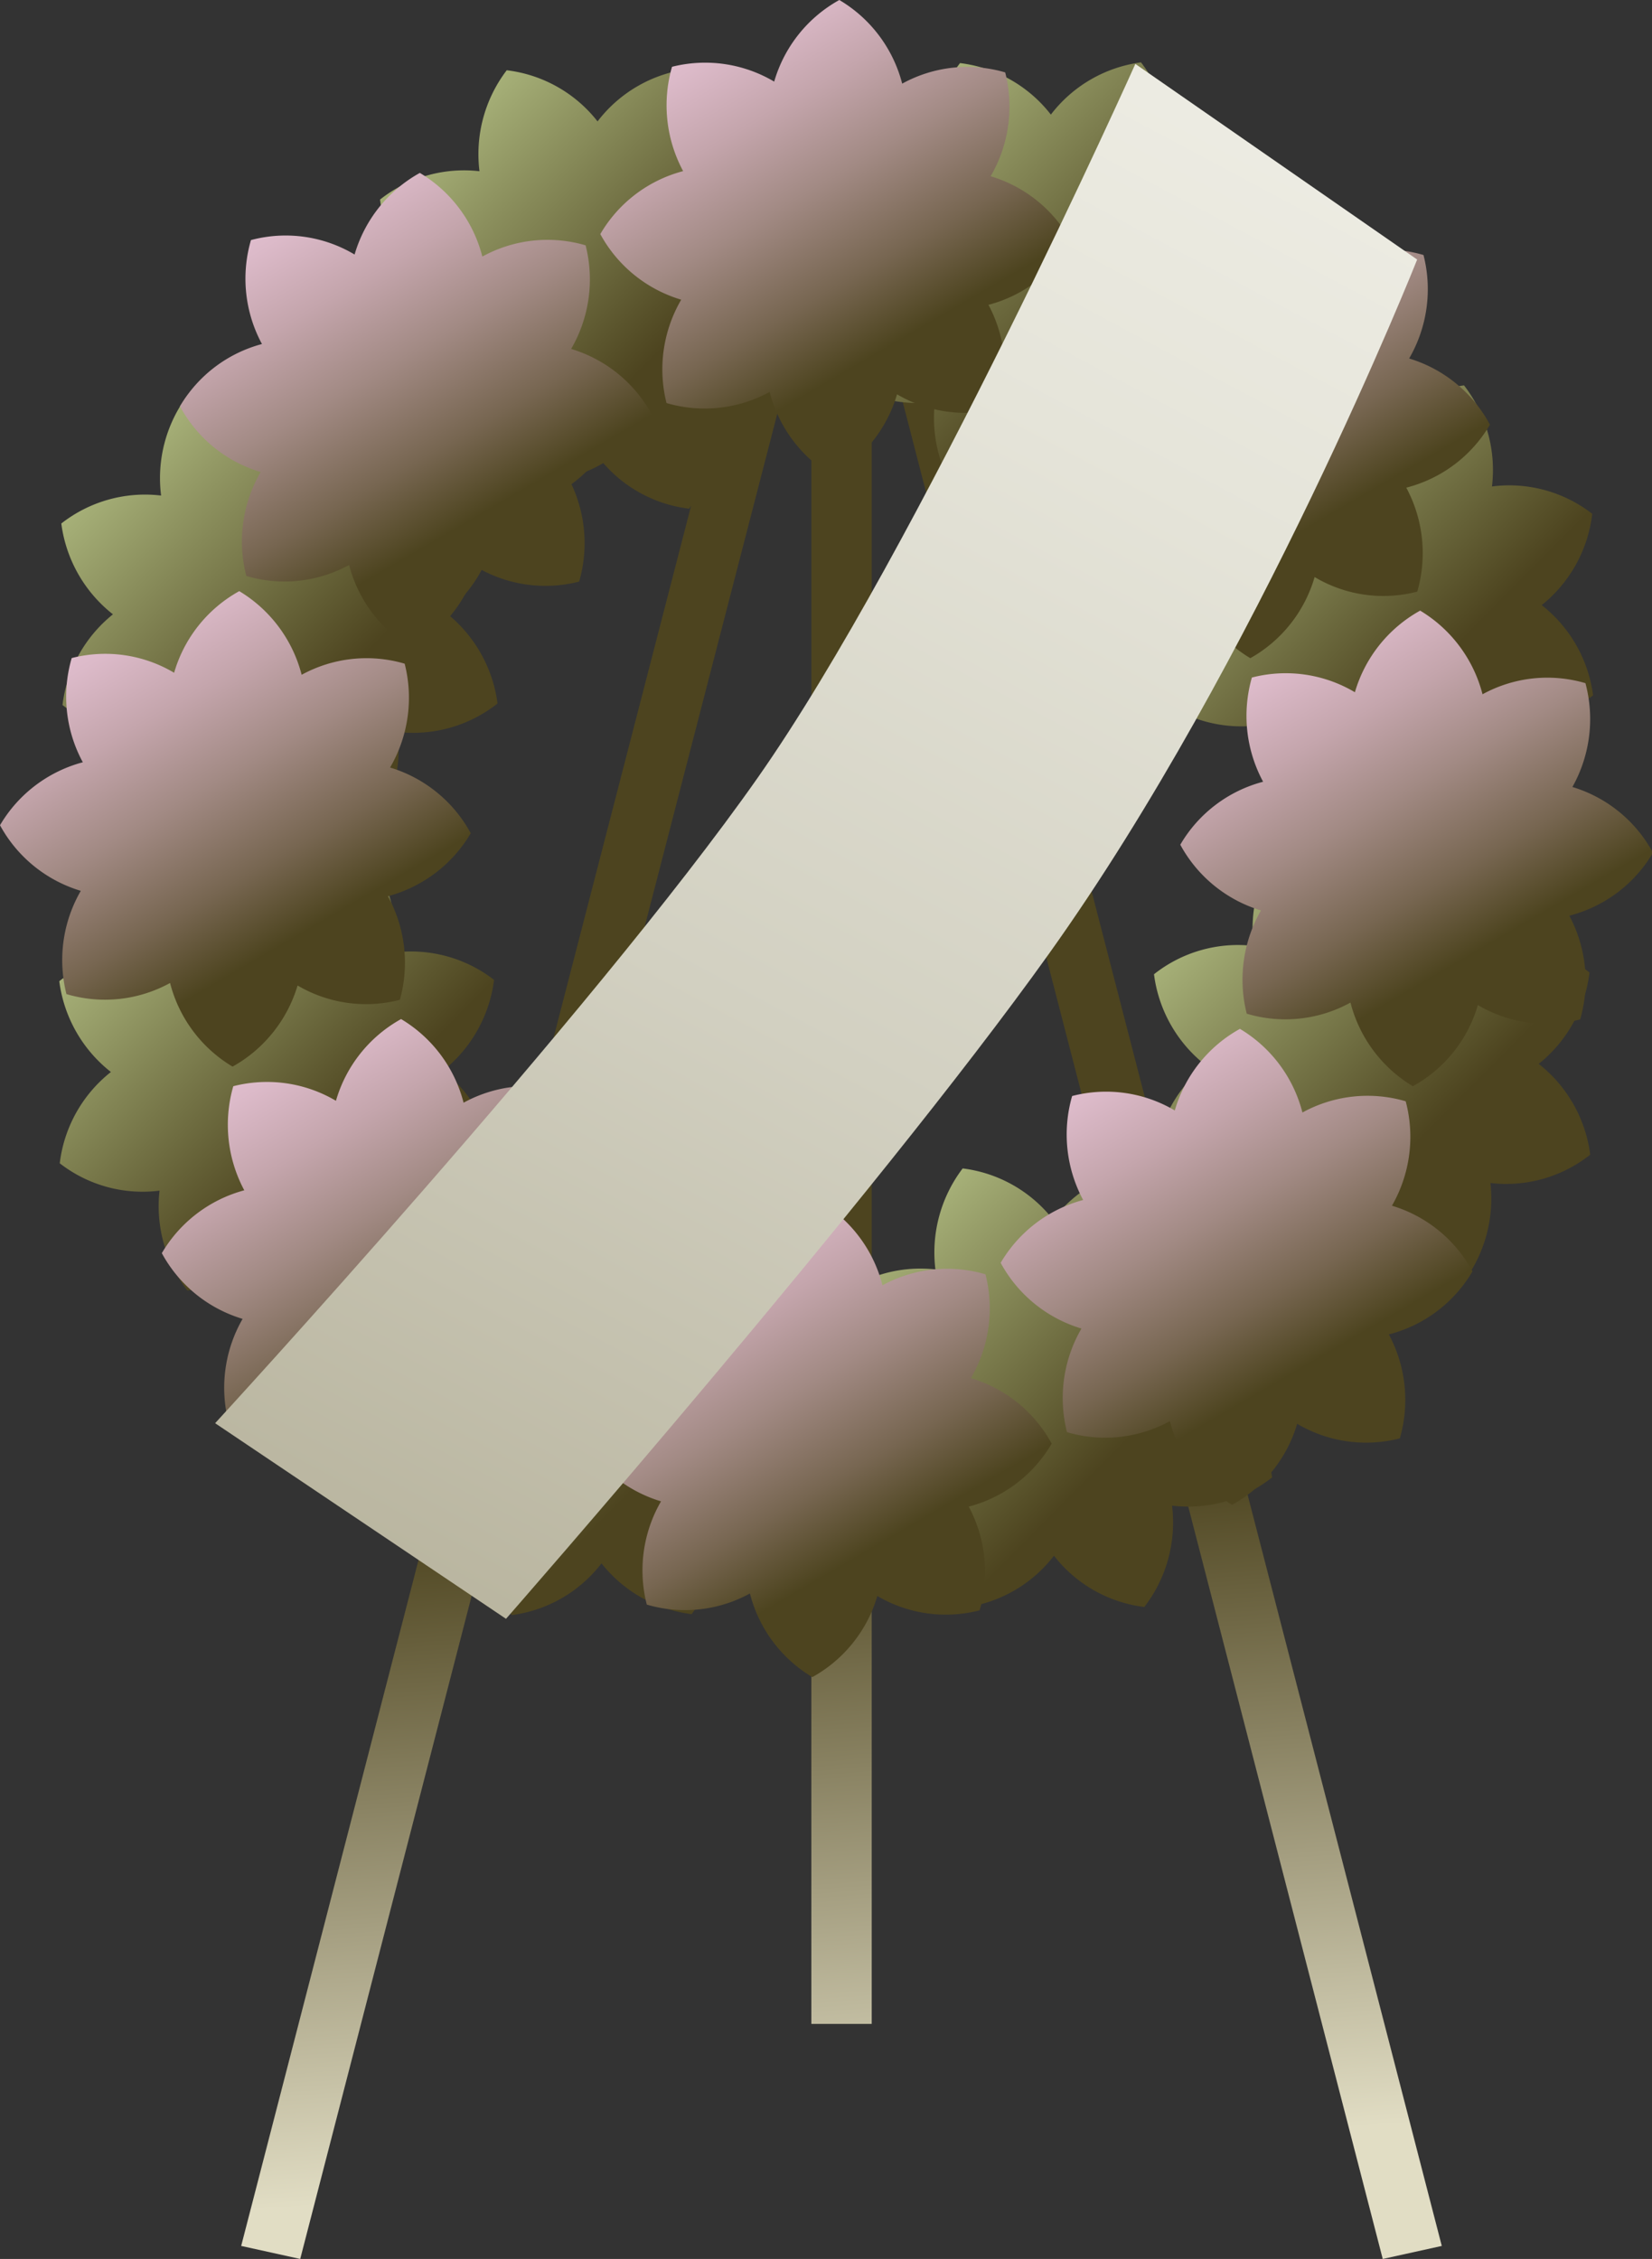 <svg xmlns="http://www.w3.org/2000/svg" xmlns:xlink="http://www.w3.org/1999/xlink" viewBox="0 0 138.23 189.04"><rect x="0" y="0" width="138.23" height="189.04" fill="#333333" stroke="none"/><defs><style>.cls-1{fill:url(#Degradado_sin_nombre_3);}.cls-2{fill:url(#Degradado_sin_nombre_3-2);}.cls-3{fill:url(#Degradado_sin_nombre_3-3);}.cls-4{fill:url(#Degradado_sin_nombre_11);}.cls-5{fill:url(#Degradado_sin_nombre_11-2);}.cls-6{fill:url(#Degradado_sin_nombre_11-3);}.cls-7{fill:url(#Degradado_sin_nombre_11-4);}.cls-8{fill:url(#Degradado_sin_nombre_11-5);}.cls-9{fill:url(#Degradado_sin_nombre_11-6);}.cls-10{fill:url(#Degradado_sin_nombre_11-7);}.cls-11{fill:url(#Degradado_sin_nombre_11-8);}.cls-12{fill:url(#Degradado_sin_nombre_19);}.cls-13{fill:url(#Degradado_sin_nombre_19-2);}.cls-14{fill:url(#Degradado_sin_nombre_19-3);}.cls-15{fill:url(#Degradado_sin_nombre_19-4);}.cls-16{fill:url(#Degradado_sin_nombre_19-5);}.cls-17{fill:url(#Degradado_sin_nombre_19-6);}.cls-18{fill:url(#Degradado_sin_nombre_19-7);}.cls-19{fill:url(#Degradado_sin_nombre_19-8);}.cls-20{fill:url(#Degradado_sin_nombre_20);}</style><linearGradient id="Degradado_sin_nombre_3" x1="72.86" y1="453.13" x2="80.33" y2="353.23" gradientTransform="matrix(1, 0, 0, -1, 0, 578)" gradientUnits="userSpaceOnUse"><stop offset="0" stop-color="#4d441f"></stop><stop offset="0.56" stop-color="#e1ddc4"></stop><stop offset="1" stop-color="#e1ddc4"></stop></linearGradient><linearGradient id="Degradado_sin_nombre_3-2" x1="97.29" y1="454.98" x2="104.76" y2="355.09" xlink:href="#Degradado_sin_nombre_3"></linearGradient><linearGradient id="Degradado_sin_nombre_3-3" x1="47.04" y1="451.18" x2="54.51" y2="351.26" xlink:href="#Degradado_sin_nombre_3"></linearGradient><linearGradient id="Degradado_sin_nombre_11" x1="2481.04" y1="2641.03" x2="2494.94" y2="2607.06" gradientTransform="matrix(0.92, -0.39, -0.39, -0.92, -1223.35, 3400.88)" gradientUnits="userSpaceOnUse"><stop offset="0" stop-color="#ccde9e"></stop><stop offset="1" stop-color="#4d441f"></stop></linearGradient><linearGradient id="Degradado_sin_nombre_11-2" x1="2480.35" y1="2541.35" x2="2494.26" y2="2507.35" xlink:href="#Degradado_sin_nombre_11"></linearGradient><linearGradient id="Degradado_sin_nombre_11-3" x1="2530.56" y1="2591.34" x2="2544.46" y2="2557.36" xlink:href="#Degradado_sin_nombre_11"></linearGradient><linearGradient id="Degradado_sin_nombre_11-4" x1="2430.8" y1="2591.03" x2="2444.7" y2="2557.03" xlink:href="#Degradado_sin_nombre_11"></linearGradient><linearGradient id="Degradado_sin_nombre_11-5" x1="2445.96" y1="2626.31" x2="2459.87" y2="2592.31" xlink:href="#Degradado_sin_nombre_11"></linearGradient><linearGradient id="Degradado_sin_nombre_11-6" x1="2515.39" y1="2556.05" x2="2529.3" y2="2522.04" xlink:href="#Degradado_sin_nombre_11"></linearGradient><linearGradient id="Degradado_sin_nombre_11-7" x1="2516.2" y1="2626.86" x2="2530.1" y2="2592.87" xlink:href="#Degradado_sin_nombre_11"></linearGradient><linearGradient id="Degradado_sin_nombre_11-8" x1="2445.19" y1="2555.51" x2="2459.08" y2="2521.54" xlink:href="#Degradado_sin_nombre_11"></linearGradient><linearGradient id="Degradado_sin_nombre_19" x1="2475.42" y1="2600.26" x2="2470.58" y2="2638.48" gradientTransform="matrix(0.92, -0.39, -0.39, -0.92, -1223.35, 3400.88)" gradientUnits="userSpaceOnUse"><stop offset="0" stop-color="#4d441f"></stop><stop offset="0.17" stop-color="#776651"></stop><stop offset="0.38" stop-color="#a28a84"></stop><stop offset="0.57" stop-color="#c4a5ac"></stop><stop offset="0.74" stop-color="#dcbac9"></stop><stop offset="0.89" stop-color="#ebc6db"></stop><stop offset="1" stop-color="#f0cae1"></stop></linearGradient><linearGradient id="Degradado_sin_nombre_19-2" x1="2510.69" y1="2507.6" x2="2505.84" y2="2545.78" xlink:href="#Degradado_sin_nombre_19"></linearGradient><linearGradient id="Degradado_sin_nombre_19-3" x1="2539.72" y1="2572.33" x2="2534.87" y2="2610.5" xlink:href="#Degradado_sin_nombre_19"></linearGradient><linearGradient id="Degradado_sin_nombre_19-4" x1="2446.39" y1="2535.54" x2="2441.54" y2="2573.71" xlink:href="#Degradado_sin_nombre_19"></linearGradient><linearGradient id="Degradado_sin_nombre_19-5" x1="2447.9" y1="2573.81" x2="2443.05" y2="2611.98" xlink:href="#Degradado_sin_nombre_19"></linearGradient><linearGradient id="Degradado_sin_nombre_19-6" x1="2538.21" y1="2534.06" x2="2533.36" y2="2572.23" xlink:href="#Degradado_sin_nombre_19"></linearGradient><linearGradient id="Degradado_sin_nombre_19-7" x1="2513.45" y1="2600.01" x2="2508.6" y2="2638.18" xlink:href="#Degradado_sin_nombre_19"></linearGradient><linearGradient id="Degradado_sin_nombre_19-8" x1="2472.67" y1="2507.86" x2="2467.83" y2="2546.03" xlink:href="#Degradado_sin_nombre_19"></linearGradient><linearGradient id="Degradado_sin_nombre_20" x1="130.16" y1="621.57" x2="6.06" y2="389.09" gradientTransform="matrix(1, 0, 0, -1, 0, 578)" gradientUnits="userSpaceOnUse"><stop offset="0" stop-color="#f5f4ed"></stop><stop offset="0.16" stop-color="#f1f0e8"></stop><stop offset="0.34" stop-color="#e5e4d9"></stop><stop offset="0.55" stop-color="#d2d0c1"></stop><stop offset="0.77" stop-color="#b8b49e"></stop><stop offset="0.99" stop-color="#969073"></stop><stop offset="1" stop-color="#958f72"></stop></linearGradient></defs><g id="Capa_2" data-name="Capa 2"><g id="Capa_1-2" data-name="Capa 1"><rect class="cls-1" x="67.89" y="15.01" width="5.05" height="154.36"></rect><polygon class="cls-2" points="120.64 187.95 115.7 189.04 70.72 15.01 75.66 13.92 120.64 187.95"></polygon><polygon class="cls-3" points="20.18 187.95 25.12 189.04 70.11 15.01 65.17 13.92 20.18 187.95"></polygon><path class="cls-4" d="M40.23,34.23a11.54,11.54,0,0,0,2.35,8.39,11.35,11.35,0,0,0,7.52-4.33,11.28,11.28,0,0,0,7.56,4.28,11.61,11.61,0,0,0,2.28-8.44,11.26,11.26,0,0,0,8.29-2.37,11.49,11.49,0,0,0-4.31-7.59,11.47,11.47,0,0,0,4.31-7.63,11.3,11.3,0,0,0-8.39-2.29A11.53,11.53,0,0,0,57.5,5.79,11.38,11.38,0,0,0,50,10.16,11.36,11.36,0,0,0,42.4,5.88a11.58,11.58,0,0,0-2.28,8.45A11.33,11.33,0,0,0,31.8,16.7a11.51,11.51,0,0,0,4.31,7.6,11.55,11.55,0,0,0-4.24,7.64A11.27,11.27,0,0,0,40.23,34.23Z"></path><path class="cls-5" d="M98,106.15a11.54,11.54,0,0,0-2.35-8.46,11.38,11.38,0,0,0-7.54,4.37,11.36,11.36,0,0,0-7.56-4.28,11.62,11.62,0,0,0-2.28,8.45A11.29,11.29,0,0,0,70,108.61a11.44,11.44,0,0,0,4.32,7.59A11.54,11.54,0,0,0,70,123.84a11.34,11.34,0,0,0,8.35,2.3,11.54,11.54,0,0,0,2.36,8.38,11.34,11.34,0,0,0,7.48-4.33,11.33,11.33,0,0,0,7.56,4.29A11.58,11.58,0,0,0,98.07,126a11.31,11.31,0,0,0,8.37-2.36,11.51,11.51,0,0,0-4.3-7.59,11.55,11.55,0,0,0,4.24-7.64A11.35,11.35,0,0,0,98,106.15Z"></path><path class="cls-6" d="M133.23,43a11.3,11.3,0,0,0-8.39-2.29,11.57,11.57,0,0,0-2.34-8.46A11.38,11.38,0,0,0,115,36.62a11.4,11.4,0,0,0-7.57-4.28,11.58,11.58,0,0,0-2.27,8.45,11.29,11.29,0,0,0-8.32,2.38,11.46,11.46,0,0,0,4.31,7.59,11.55,11.55,0,0,0-4.24,7.64,11.34,11.34,0,0,0,8.35,2.3,11.53,11.53,0,0,0,2.35,8.38,11.36,11.36,0,0,0,7.52-4.32A11.36,11.36,0,0,0,122.65,69a11.58,11.58,0,0,0,2.28-8.45,11.31,11.31,0,0,0,8.37-2.36A11.46,11.46,0,0,0,129,50.64,11.49,11.49,0,0,0,133.23,43Z"></path><path class="cls-7" d="M30.76,108A11.61,11.61,0,0,0,33,99.56a11.28,11.28,0,0,0,8.37-2.37,11.51,11.51,0,0,0-4.3-7.59A11.55,11.55,0,0,0,41.34,82,11.34,11.34,0,0,0,33,79.71a11.54,11.54,0,0,0-2.35-8.46,11.38,11.38,0,0,0-7.54,4.37,11.36,11.36,0,0,0-7.56-4.28,11.6,11.6,0,0,0-2.27,8.4,11.33,11.33,0,0,0-8.32,2.37,11.52,11.52,0,0,0,4.32,7.6A11.46,11.46,0,0,0,5,97.35a11.29,11.29,0,0,0,8.35,2.29A11.57,11.57,0,0,0,15.68,108a11.36,11.36,0,0,0,7.55-4.3A11.32,11.32,0,0,0,30.76,108Z"></path><path class="cls-8" d="M13.6,61.32A11.55,11.55,0,0,0,16,69.75a11.3,11.3,0,0,0,7.51-4.34A11.4,11.4,0,0,0,31,69.67a11.54,11.54,0,0,0,2.27-8.42,11.35,11.35,0,0,0,8.36-2.38,11.57,11.57,0,0,0-4.31-7.59,11.54,11.54,0,0,0,4.26-7.65,11.31,11.31,0,0,0-8.36-2.29,11.57,11.57,0,0,0-2.35-8.42,11.33,11.33,0,0,0-7.54,4.36A11.35,11.35,0,0,0,15.75,33a11.59,11.59,0,0,0-2.27,8.47,11.35,11.35,0,0,0-8.35,2.34,11.56,11.56,0,0,0,4.32,7.6A11.52,11.52,0,0,0,5.23,59,11.3,11.3,0,0,0,13.6,61.32Z"></path><path class="cls-9" d="M124.65,79.06a11.57,11.57,0,0,0-2.35-8.42A11.33,11.33,0,0,0,114.76,75a11.38,11.38,0,0,0-7.59-4.31,11.59,11.59,0,0,0-2.27,8.47,11.3,11.3,0,0,0-8.34,2.37,11.51,11.51,0,0,0,4.31,7.6,11.49,11.49,0,0,0-4.22,7.62A11.23,11.23,0,0,0,105,99a11.55,11.55,0,0,0,2.35,8.43,11.36,11.36,0,0,0,7.52-4.34,11.35,11.35,0,0,0,7.54,4.26A11.63,11.63,0,0,0,124.71,99a11.32,11.32,0,0,0,8.35-2.37,11.51,11.51,0,0,0-4.31-7.6A11.54,11.54,0,0,0,133,81.38,11.33,11.33,0,0,0,124.65,79.06Z"></path><path class="cls-10" d="M69.8,31.33a11.31,11.31,0,0,0,8.43,2.3,11.51,11.51,0,0,0,2.35,8.43,11.38,11.38,0,0,0,7.51-4.34A11.37,11.37,0,0,0,95.58,42a11.51,11.51,0,0,0,2.28-8.42,11.28,11.28,0,0,0,8.37-2.4,11.46,11.46,0,0,0-4.31-7.59,11.51,11.51,0,0,0,4.27-7.65,11.3,11.3,0,0,0-8.37-2.3,11.53,11.53,0,0,0-2.35-8.42,11.38,11.38,0,0,0-7.54,4.37,11.34,11.34,0,0,0-7.6-4.31,11.49,11.49,0,0,0-2.27,8.47,11.32,11.32,0,0,0-8.35,2.37A11.51,11.51,0,0,0,74,23.72,11.53,11.53,0,0,0,69.8,31.33Z"></path><path class="cls-11" d="M68.44,109.05a11.3,11.3,0,0,0-8.37-2.3,11.53,11.53,0,0,0-2.35-8.42,11.35,11.35,0,0,0-7.49,4.37,11.34,11.34,0,0,0-7.58-4.31,11.49,11.49,0,0,0-2.27,8.47A11.32,11.32,0,0,0,32,109.23a11.46,11.46,0,0,0,4.31,7.59,11.55,11.55,0,0,0-4.22,7.62,11.26,11.26,0,0,0,8.38,2.29,11.51,11.51,0,0,0,2.35,8.43,11.33,11.33,0,0,0,7.51-4.33,11.43,11.43,0,0,0,7.54,4.25,11.55,11.55,0,0,0,2.28-8.42,11.32,11.32,0,0,0,8.35-2.37,11.46,11.46,0,0,0-4.31-7.59A11.51,11.51,0,0,0,68.44,109.05Z"></path><path class="cls-12" d="M20.61,48.2a11.26,11.26,0,0,0,8.6-.92,11.45,11.45,0,0,0,5.22,6.95,11.46,11.46,0,0,0,5.44-6.78,11.33,11.33,0,0,0,8.59,1.22,11.6,11.6,0,0,0-.92-8.7,11.44,11.44,0,0,0,7-5.28,11.42,11.42,0,0,0-6.75-5.49A11.57,11.57,0,0,0,49,20.53a11.32,11.32,0,0,0-8.64.94,11.46,11.46,0,0,0-5.23-7,11.49,11.49,0,0,0-5.46,6.83A11.25,11.25,0,0,0,21,20.09a11.51,11.51,0,0,0,.92,8.7A11.34,11.34,0,0,0,15.06,34a11.34,11.34,0,0,0,6.75,5.5A11.56,11.56,0,0,0,20.61,48.2Z"></path><path class="cls-13" d="M117.62,92.16a11.32,11.32,0,0,0-8.64.94,11.46,11.46,0,0,0-5.23-7,11.44,11.44,0,0,0-5.45,6.83,11.28,11.28,0,0,0-8.59-1.21,11.6,11.6,0,0,0,.92,8.7,11.45,11.45,0,0,0-6.9,5.26,11.42,11.42,0,0,0,6.76,5.5,11.57,11.57,0,0,0-1.21,8.67,11.28,11.28,0,0,0,8.61-.92,11.43,11.43,0,0,0,5.21,7,11.46,11.46,0,0,0,5.44-6.78,11.33,11.33,0,0,0,8.59,1.22,11.6,11.6,0,0,0-.92-8.7,11.38,11.38,0,0,0,7-5.28,11.4,11.4,0,0,0-6.74-5.49A11.56,11.56,0,0,0,117.62,92.16Z"></path><path class="cls-14" d="M117.91,30a11.55,11.55,0,0,0,1.2-8.66,11.32,11.32,0,0,0-8.64.94,11.46,11.46,0,0,0-5.23-7,11.46,11.46,0,0,0-5.45,6.84,11.34,11.34,0,0,0-8.56-1.21,11.63,11.63,0,0,0,.92,8.71,11.39,11.39,0,0,0-6.92,5.26A11.44,11.44,0,0,0,92,40.38a11.57,11.57,0,0,0-1.2,8.67,11.38,11.38,0,0,0,8.61-.92,11.47,11.47,0,0,0,5.21,6.95A11.44,11.44,0,0,0,110,48.29a11.23,11.23,0,0,0,8.59,1.22,11.6,11.6,0,0,0-.92-8.7,11.39,11.39,0,0,0,7-5.27A11.41,11.41,0,0,0,117.91,30Z"></path><path class="cls-15" d="M46.05,110.75a11.37,11.37,0,0,0,7-5.27A11.41,11.41,0,0,0,46.23,100a11.55,11.55,0,0,0,1.2-8.66,11.32,11.32,0,0,0-8.64.94,11.46,11.46,0,0,0-5.23-7,11.46,11.46,0,0,0-5.45,6.84,11.33,11.33,0,0,0-8.59-1.22,11.63,11.63,0,0,0,.92,8.71,11.45,11.45,0,0,0-6.9,5.26,11.42,11.42,0,0,0,6.76,5.5A11.56,11.56,0,0,0,19.12,119a11.38,11.38,0,0,0,8.61-.92,11.43,11.43,0,0,0,5.21,7,11.48,11.48,0,0,0,5.44-6.79A11.23,11.23,0,0,0,47,119.51,11.57,11.57,0,0,0,46.05,110.75Z"></path><path class="cls-16" d="M5.56,83.19a11.3,11.3,0,0,0,8.67-.93,11.46,11.46,0,0,0,5.23,7,11.55,11.55,0,0,0,5.44-6.79,11.29,11.29,0,0,0,8.56,1.2,11.58,11.58,0,0,0-1-8.67,11.49,11.49,0,0,0,6.93-5.27,11.44,11.44,0,0,0-6.75-5.5,11.58,11.58,0,0,0,1.22-8.69,11.31,11.31,0,0,0-8.62.93,11.51,11.51,0,0,0-5.22-7,11.44,11.44,0,0,0-5.45,6.83A11.27,11.27,0,0,0,6,55.07a11.51,11.51,0,0,0,.93,8.72A11.45,11.45,0,0,0,0,69.06a11.44,11.44,0,0,0,6.76,5.49A11.59,11.59,0,0,0,5.56,83.19Z"></path><path class="cls-17" d="M132.66,57.17a11.28,11.28,0,0,0-8.61.93,11.51,11.51,0,0,0-5.22-7,11.49,11.49,0,0,0-5.46,6.83,11.31,11.31,0,0,0-8.62-1.23,11.61,11.61,0,0,0,.94,8.72,11.36,11.36,0,0,0-6.93,5.27,11.44,11.44,0,0,0,6.75,5.5,11.64,11.64,0,0,0-1.19,8.64A11.29,11.29,0,0,0,113,83.9a11.48,11.48,0,0,0,5.22,7,11.38,11.38,0,0,0,5.44-6.79,11.29,11.29,0,0,0,8.56,1.2,11.6,11.6,0,0,0-.91-8.68,11.41,11.41,0,0,0,7-5.27,11.39,11.39,0,0,0-6.74-5.5A11.62,11.62,0,0,0,132.66,57.17Z"></path><path class="cls-18" d="M55.77,33.73a11.33,11.33,0,0,0,8.63-.93,11.48,11.48,0,0,0,5.22,7A11.46,11.46,0,0,0,75.06,33a11.34,11.34,0,0,0,8.56,1.19,11.6,11.6,0,0,0-.91-8.68,11.36,11.36,0,0,0,6.93-5.27,11.36,11.36,0,0,0-6.75-5.49,11.58,11.58,0,0,0,1.22-8.69A11.27,11.27,0,0,0,75.49,7a11.45,11.45,0,0,0-5.26-7,11.44,11.44,0,0,0-5.45,6.83,11.32,11.32,0,0,0-8.55-1.24,11.64,11.64,0,0,0,.93,8.73,11.36,11.36,0,0,0-6.93,5.27A11.42,11.42,0,0,0,57,25.08,11.57,11.57,0,0,0,55.77,33.73Z"></path><path class="cls-19" d="M82.46,106.64a11.31,11.31,0,0,0-8.62.92,11.44,11.44,0,0,0-5.22-7,11.41,11.41,0,0,0-5.45,6.83,11.27,11.27,0,0,0-8.62-1.24,11.51,11.51,0,0,0,.93,8.72,11.44,11.44,0,0,0-6.92,5.27,11.41,11.41,0,0,0,6.75,5.5,11.54,11.54,0,0,0-1.19,8.64,11.29,11.29,0,0,0,8.63-.93,11.44,11.44,0,0,0,5.22,7,11.44,11.44,0,0,0,5.44-6.79,11.29,11.29,0,0,0,8.56,1.2,11.6,11.6,0,0,0-.91-8.68A11.36,11.36,0,0,0,88,120.81a11.39,11.39,0,0,0-6.76-5.48A11.58,11.58,0,0,0,82.46,106.64Z"></path><path class="cls-20" d="M95,5.35S76.8,46,63.39,65.1C49.61,84.74,18,119.1,18,119.1l24.34,16.37s30.82-35.18,45.42-55.64c17.5-24.49,30.82-58.11,30.82-58.11Z"></path></g></g></svg>